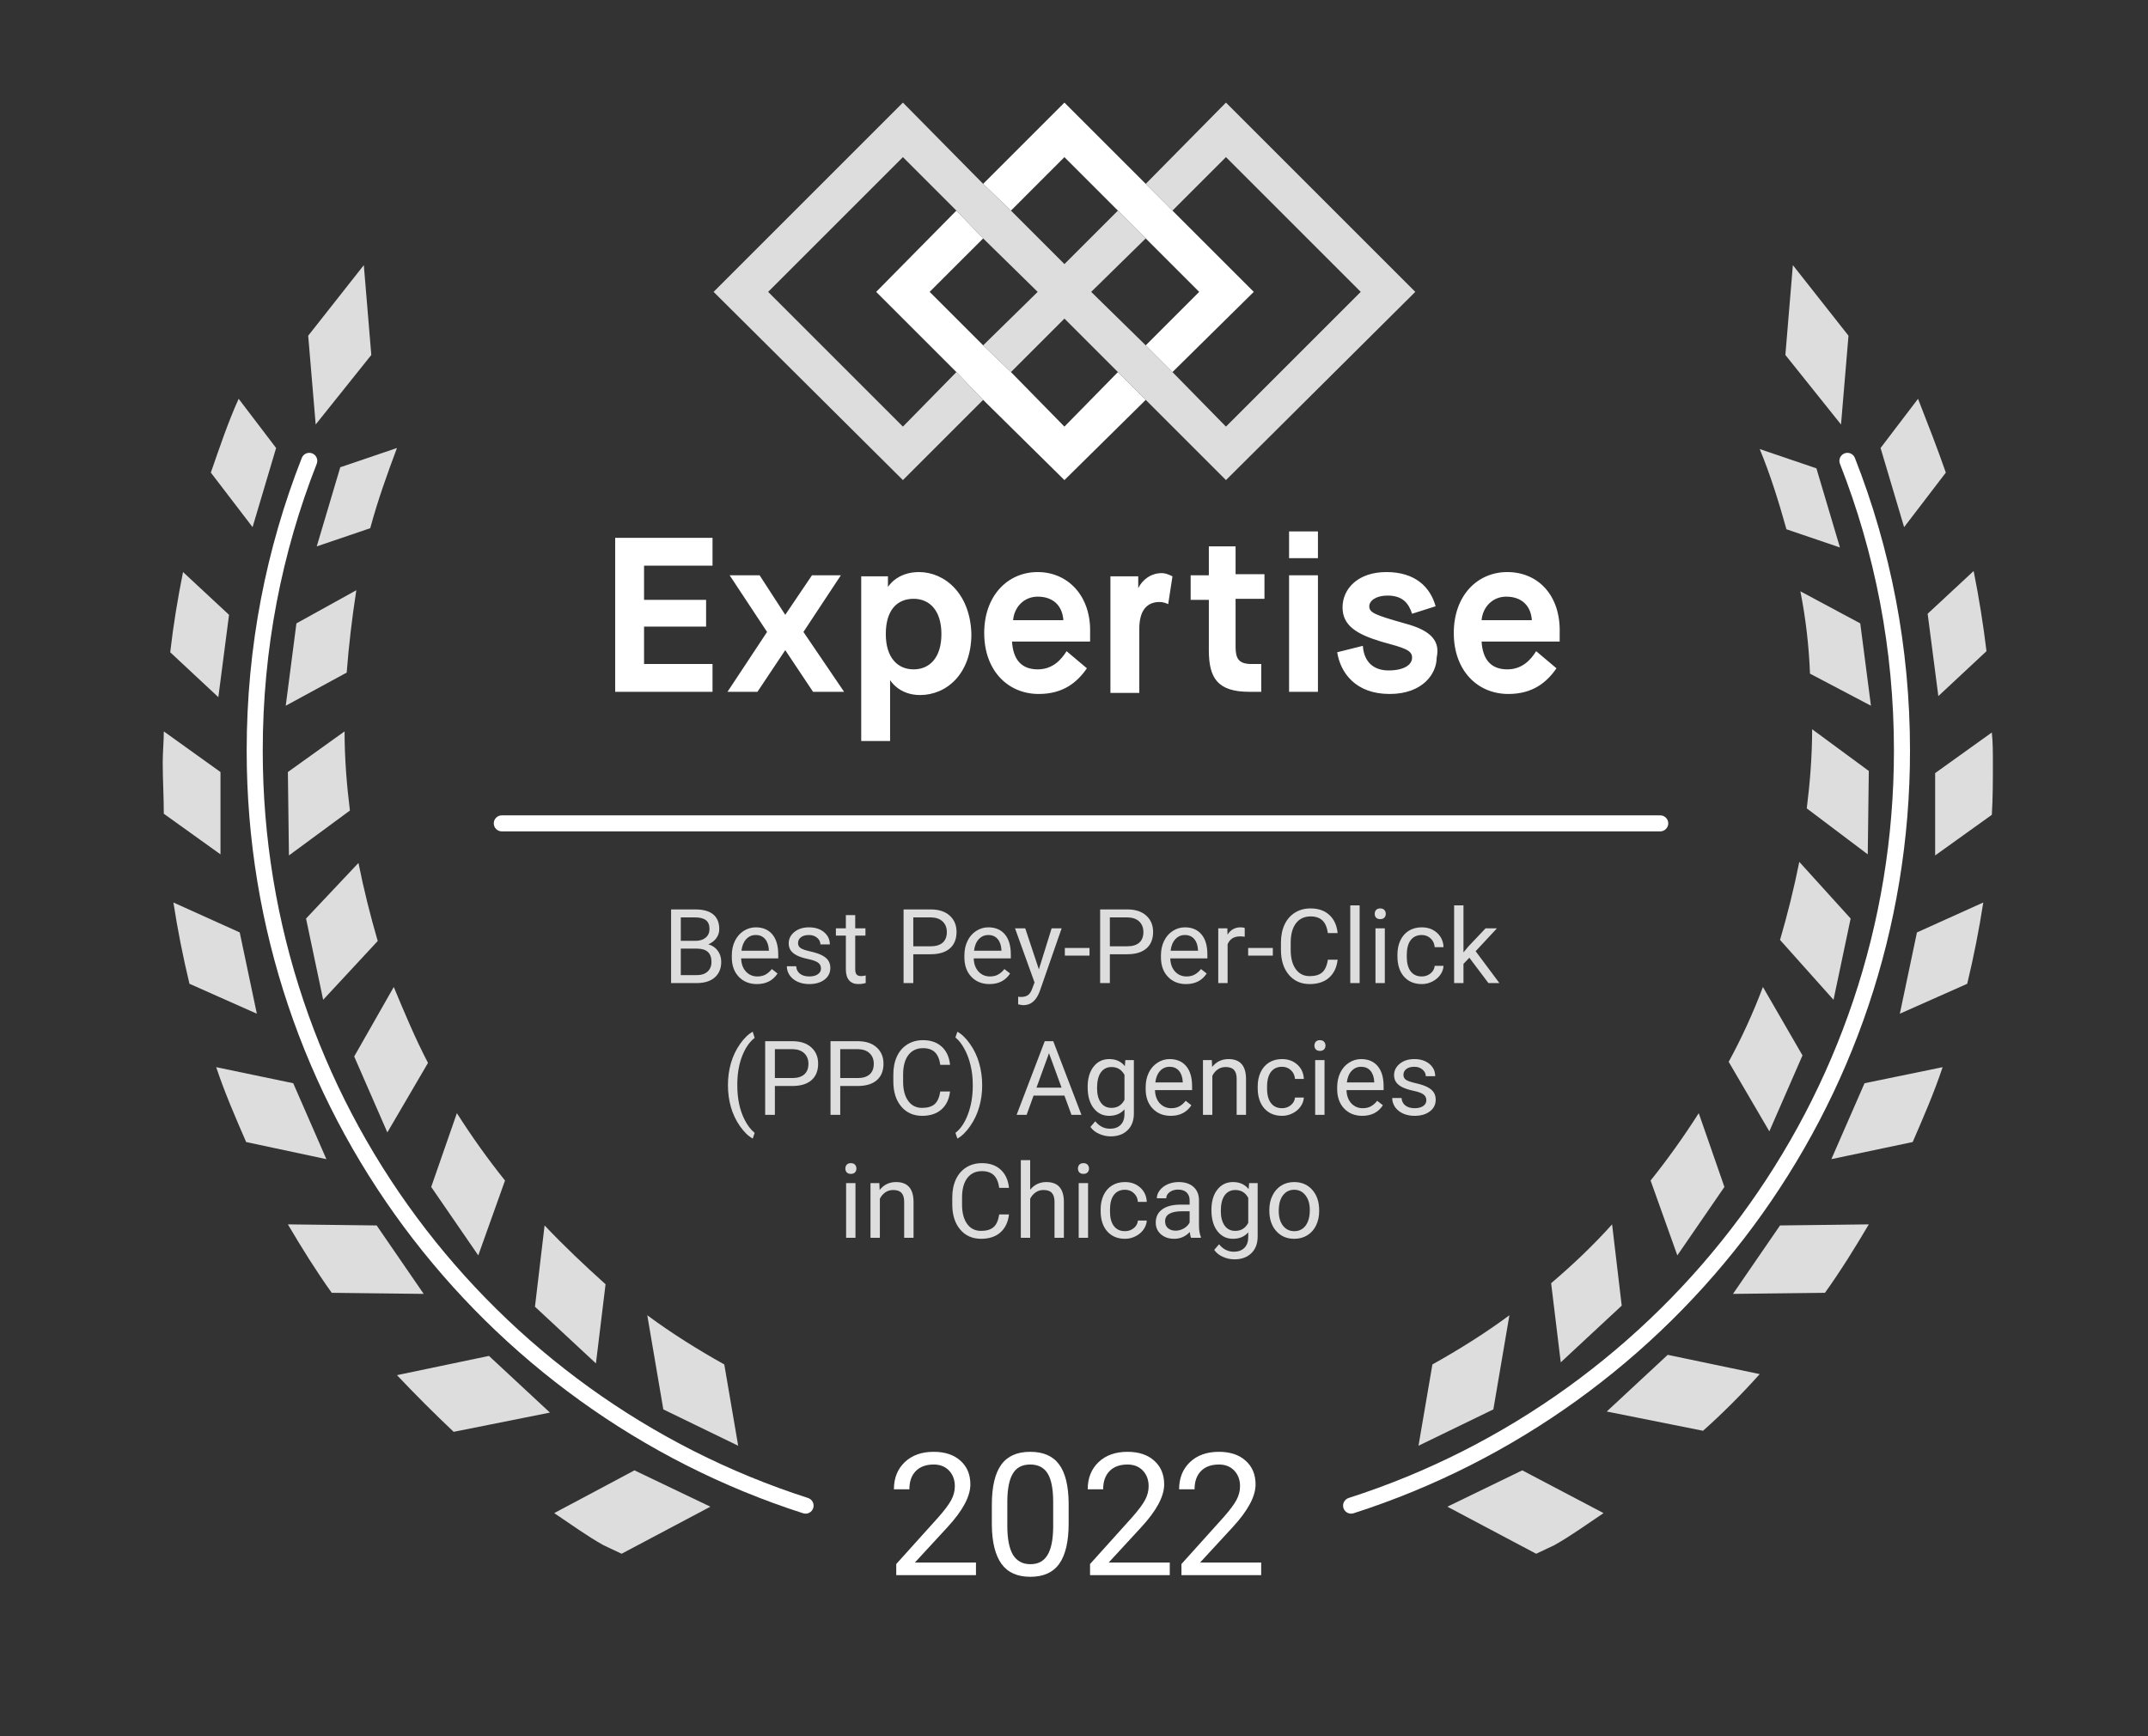<?xml version="1.0" encoding="UTF-8"?> <svg xmlns="http://www.w3.org/2000/svg" width="94" height="76" viewBox="0 0 94 76" fill="none"><rect x="0" y="0" width="94" height="76" fill="#333333" stroke="none"/><g id="Group 23"><path id="Vector (Stroke)" fill-rule="evenodd" clip-rule="evenodd" d="M13.662 19.846C13.843 19.917 13.931 20.12 13.861 20.301C12.332 24.192 11.498 28.409 11.498 32.858C11.498 48.148 21.506 61.123 35.361 65.571C35.545 65.631 35.647 65.828 35.588 66.013C35.529 66.198 35.331 66.299 35.146 66.24C21.009 61.701 10.795 48.462 10.795 32.858C10.795 28.32 11.646 24.017 13.207 20.044C13.278 19.864 13.482 19.775 13.662 19.846ZM80.718 19.846C80.898 19.775 81.102 19.864 81.173 20.044C82.734 24.017 83.585 28.32 83.585 32.858C83.585 48.462 73.371 61.701 59.234 66.24C59.049 66.299 58.852 66.198 58.792 66.013C58.733 65.828 58.835 65.631 59.019 65.571C72.874 61.123 82.882 48.148 82.882 32.858C82.882 28.409 82.048 24.192 80.519 20.301C80.449 20.12 80.537 19.917 80.718 19.846Z" fill="white"></path><path id="Vector" d="M13.815 18.581L16.249 15.538L15.921 11.606L13.487 14.695L13.815 18.581ZM11.053 23.074L12.083 19.61L10.444 17.457C9.976 18.487 9.602 19.61 9.227 20.687L11.053 23.074ZM14.891 20.453L13.861 23.917L16.202 23.121C16.53 21.904 16.951 20.734 17.372 19.61L14.891 20.453ZM9.555 30.517L10.023 26.913L8.01 25.04C7.776 26.211 7.589 27.334 7.449 28.551L9.555 30.517ZM12.972 27.287L12.504 30.892L15.172 29.441C15.266 28.223 15.406 27.053 15.593 25.836L12.972 27.287ZM9.649 33.794L7.168 32.015C7.168 32.483 7.121 32.904 7.121 33.373C7.121 34.121 7.168 34.87 7.168 35.619L9.649 37.398V33.794ZM12.598 33.794L12.644 37.445L15.313 35.479C15.172 34.355 15.079 33.185 15.079 32.015L12.598 33.794ZM11.24 44.373L10.491 40.815L7.589 39.505C7.776 40.722 8.01 41.892 8.291 43.062L11.24 44.373ZM13.393 40.207L14.142 43.764L16.53 41.19C16.202 40.066 15.921 38.943 15.687 37.773L13.393 40.207ZM14.283 50.739L12.832 47.416L9.461 46.713C9.836 47.837 10.304 48.913 10.772 49.99L14.283 50.739ZM15.5 46.245L16.951 49.569L18.73 46.526C18.168 45.45 17.7 44.326 17.232 43.203L15.5 46.245ZM18.542 56.637L16.483 53.641L12.598 53.594C13.206 54.624 13.815 55.607 14.517 56.59L18.542 56.637ZM18.87 51.956L20.93 54.952L22.1 51.675C21.351 50.739 20.649 49.756 19.994 48.726L18.87 51.956ZM19.853 62.675L24.066 61.833L21.398 59.352L17.372 60.194C18.168 61.037 19.011 61.88 19.853 62.675ZM23.832 53.641L23.411 57.199L26.079 59.68L26.5 56.216C25.564 55.373 24.674 54.531 23.832 53.641ZM27.764 64.361L24.253 66.233C24.955 66.701 25.657 67.216 26.407 67.637L27.202 68.012L31.087 65.952L27.764 64.361ZM29.028 61.693L32.304 63.284L31.696 59.726C30.526 59.071 29.402 58.369 28.326 57.573L29.028 61.693ZM80.893 14.695L78.459 11.606L78.131 15.538L80.566 18.581L80.893 14.695ZM82.297 19.61L83.327 23.074L85.153 20.687C84.778 19.61 84.357 18.534 83.936 17.457L82.297 19.61ZM80.519 23.964L79.489 20.5L77.008 19.657C77.476 20.781 77.85 21.998 78.178 23.168L80.519 23.964ZM86.932 28.504C86.791 27.334 86.604 26.164 86.37 24.994L84.357 26.866L84.825 30.47L86.932 28.504ZM81.876 30.892L81.408 27.287L78.787 25.883C79.021 27.053 79.161 28.27 79.208 29.487L81.876 30.892ZM84.685 37.445L87.166 35.666C87.212 34.917 87.212 34.168 87.212 33.419C87.212 32.951 87.212 32.483 87.166 32.062L84.685 33.841V37.445ZM81.736 37.398L81.782 33.747L79.302 31.921C79.302 33.092 79.208 34.262 79.067 35.385L81.736 37.398ZM83.889 40.815L83.14 44.373L86.089 43.062C86.37 41.892 86.604 40.722 86.791 39.505L83.889 40.815ZM80.238 43.764L80.987 40.207L78.74 37.726C78.506 38.896 78.225 40.02 77.897 41.143L80.238 43.764ZM81.595 47.416L80.144 50.739L83.702 49.99C84.17 48.913 84.638 47.837 85.012 46.713L81.595 47.416ZM77.429 49.522L78.88 46.198L77.148 43.203C76.727 44.326 76.212 45.45 75.65 46.479L77.429 49.522ZM77.897 53.641L75.838 56.637L79.863 56.59C80.566 55.607 81.174 54.624 81.782 53.594L77.897 53.641ZM73.403 54.952L75.463 51.956L74.34 48.726C73.684 49.756 72.982 50.739 72.233 51.675L73.403 54.952ZM77.008 60.148L72.982 59.305L70.314 61.786L74.527 62.629C75.37 61.88 76.212 61.037 77.008 60.148ZM67.88 56.169L68.301 59.633L70.969 57.152L70.548 53.594C69.706 54.531 68.816 55.373 67.88 56.169ZM66.616 64.361L63.339 65.952L67.225 68.012L68.02 67.637C68.769 67.216 69.472 66.701 70.174 66.233L66.616 64.361ZM62.076 63.284L65.352 61.693L66.054 57.573C64.978 58.369 63.854 59.071 62.684 59.726L62.076 63.284Z" fill="#DDDDDD"></path><path id="Vector_2" d="M54.071 23.917H52.901V25.181H52.105V26.258H52.901V28.458C52.901 29.675 53.275 30.283 54.68 30.283H55.194V29.066H54.773C54.212 29.066 54.071 28.832 54.071 28.317V26.211H55.335V25.134H54.071V23.917ZM56.412 23.262H57.675V24.432H56.412V23.262ZM56.412 25.181H57.675V30.283H56.412V25.181ZM61.467 27.287C60.156 26.913 59.922 26.819 59.922 26.538C59.922 26.304 60.203 26.07 60.718 26.07C61.42 26.07 61.654 26.445 61.795 26.866L62.825 26.538C62.59 25.696 61.935 25.041 60.671 25.041C59.407 25.041 58.752 25.789 58.752 26.585C58.752 27.381 59.361 27.756 60.437 28.083C61.467 28.364 61.795 28.458 61.795 28.785C61.795 29.113 61.42 29.347 60.765 29.347C60.109 29.347 59.688 28.973 59.641 28.27L58.518 28.551C58.658 29.441 59.314 30.377 60.812 30.377C62.263 30.377 62.871 29.487 62.871 28.785C63.012 28.13 62.731 27.615 61.467 27.287ZM65.961 25.041C64.65 25.041 63.62 26.07 63.62 27.709C63.62 29.347 64.65 30.377 66.008 30.377C67.084 30.377 67.693 29.862 68.114 29.253L67.225 28.504C66.991 28.879 66.616 29.3 65.961 29.3C65.259 29.3 64.884 28.879 64.837 28.083H68.254V27.709C68.301 26.07 67.318 25.041 65.961 25.041ZM64.837 27.147C64.884 26.585 65.305 26.117 65.914 26.117C66.569 26.117 66.991 26.492 67.037 27.147H64.837ZM26.921 30.283H31.181V29.066H28.185V27.428H30.9V26.258H28.185V24.76H31.181V23.543H26.921V30.283ZM36.798 25.181H35.534L34.364 26.913L33.241 25.181H31.93L33.568 27.662L31.836 30.283H33.147L34.364 28.458L35.581 30.283H36.939L35.16 27.662L36.798 25.181ZM40.215 25.041C39.232 25.041 38.858 25.696 38.858 25.696V25.228H37.688V32.436H38.952V29.768C38.952 29.768 39.326 30.424 40.262 30.424C41.432 30.424 42.509 29.487 42.509 27.756C42.462 25.977 41.339 25.041 40.215 25.041ZM39.981 29.3C39.279 29.3 38.764 28.785 38.764 27.756C38.764 26.679 39.279 26.211 39.981 26.211C40.684 26.211 41.198 26.726 41.198 27.756C41.198 28.785 40.684 29.3 39.981 29.3ZM45.411 25.041C44.101 25.041 43.071 26.07 43.071 27.709C43.071 29.347 44.101 30.377 45.458 30.377C46.535 30.377 47.143 29.862 47.565 29.253L46.675 28.504C46.441 28.879 46.067 29.3 45.411 29.3C44.709 29.3 44.335 28.879 44.288 28.083H47.705V27.709C47.752 26.07 46.722 25.041 45.411 25.041ZM44.335 27.147C44.381 26.585 44.803 26.117 45.411 26.117C46.067 26.117 46.488 26.492 46.535 27.147H44.335ZM50.841 25.087C50.373 25.087 49.999 25.368 49.811 25.743V25.228H48.594V30.33H49.858V27.521C49.858 26.726 50.186 26.351 50.748 26.351C50.888 26.351 51.028 26.398 51.122 26.445L51.309 25.228C51.122 25.134 50.982 25.087 50.841 25.087Z" fill="white"></path><g id="Group"><path id="Vector_3" d="M61.935 12.776L53.65 4.491L50.139 8.048L51.309 9.219L53.65 6.878L59.548 12.776L53.65 18.674L51.309 16.287L50.139 15.117L47.752 12.776L50.139 10.436L48.922 9.219L46.582 11.559L44.241 9.219L43.024 8.048L39.513 4.491L31.228 12.776L39.513 21.015L43.024 17.504L41.854 16.287L39.513 18.674L33.615 12.776L39.513 6.878L41.854 9.219L43.024 10.436L45.411 12.776L43.024 15.117L44.241 16.287L46.582 13.946L48.922 16.287L50.139 17.504L53.65 21.015L61.935 12.776Z" fill="#DDDDDD"></path><path id="Vector_4" d="M46.581 6.878L48.922 9.219L50.139 10.436L52.479 12.776L50.139 15.117L51.309 16.287L54.867 12.776L51.309 9.219L50.139 8.048L46.581 4.491L43.024 8.048L44.241 9.219L46.581 6.878ZM48.922 16.287L46.581 18.674L44.241 16.287L43.024 15.117L40.683 12.776L43.024 10.436L41.853 9.219L38.343 12.776L41.853 16.287L43.024 17.504L46.581 21.015L50.139 17.504L48.922 16.287Z" fill="white"></path></g><path id="Vector (Stroke)_2" fill-rule="evenodd" clip-rule="evenodd" d="M21.608 36.041C21.608 35.847 21.766 35.69 21.959 35.69H72.654C72.848 35.69 73.006 35.847 73.006 36.041C73.006 36.234 72.848 36.392 72.654 36.392H21.959C21.766 36.392 21.608 36.234 21.608 36.041Z" fill="white"></path><g id="Best Pey-Per-Click"><path d="M29.368 43.032V39.808H30.422C30.772 39.808 31.034 39.881 31.21 40.025C31.387 40.17 31.476 40.384 31.476 40.667C31.476 40.818 31.433 40.951 31.347 41.068C31.262 41.183 31.145 41.272 30.997 41.336C31.172 41.385 31.309 41.477 31.409 41.615C31.511 41.751 31.562 41.913 31.562 42.102C31.562 42.391 31.468 42.618 31.281 42.783C31.093 42.949 30.828 43.032 30.486 43.032H29.368ZM29.793 41.524V42.684H30.495C30.693 42.684 30.848 42.633 30.962 42.531C31.077 42.428 31.135 42.286 31.135 42.106C31.135 41.718 30.924 41.524 30.502 41.524H29.793ZM29.793 41.183H30.435C30.621 41.183 30.769 41.137 30.88 41.044C30.992 40.951 31.048 40.825 31.048 40.665C31.048 40.488 30.997 40.36 30.893 40.28C30.79 40.199 30.633 40.158 30.422 40.158H29.793V41.183Z" fill="#DDDDDD"></path><path d="M33.123 43.076C32.798 43.076 32.534 42.969 32.33 42.757C32.126 42.543 32.025 42.257 32.025 41.9V41.825C32.025 41.587 32.069 41.376 32.16 41.19C32.251 41.002 32.378 40.856 32.54 40.751C32.704 40.645 32.881 40.592 33.072 40.592C33.383 40.592 33.625 40.695 33.798 40.9C33.97 41.105 34.057 41.399 34.057 41.781V41.951H32.434C32.44 42.187 32.509 42.378 32.64 42.525C32.773 42.669 32.941 42.742 33.145 42.742C33.289 42.742 33.412 42.712 33.512 42.653C33.612 42.594 33.7 42.516 33.776 42.418L34.026 42.613C33.825 42.922 33.524 43.076 33.123 43.076ZM33.072 40.928C32.906 40.928 32.767 40.989 32.655 41.11C32.543 41.23 32.474 41.398 32.447 41.615H33.647V41.584C33.635 41.376 33.579 41.215 33.479 41.101C33.379 40.986 33.243 40.928 33.072 40.928Z" fill="#DDDDDD"></path><path d="M35.927 42.396C35.927 42.285 35.885 42.2 35.801 42.139C35.718 42.077 35.573 42.024 35.365 41.98C35.158 41.936 34.994 41.883 34.871 41.821C34.75 41.759 34.66 41.685 34.601 41.599C34.544 41.514 34.515 41.412 34.515 41.294C34.515 41.097 34.597 40.931 34.763 40.796C34.929 40.66 35.142 40.592 35.4 40.592C35.672 40.592 35.892 40.662 36.06 40.802C36.23 40.943 36.315 41.122 36.315 41.34H35.903C35.903 41.228 35.855 41.131 35.759 41.05C35.664 40.969 35.545 40.928 35.4 40.928C35.251 40.928 35.135 40.961 35.05 41.026C34.966 41.091 34.924 41.176 34.924 41.281C34.924 41.379 34.964 41.454 35.042 41.504C35.12 41.554 35.261 41.602 35.465 41.648C35.67 41.694 35.836 41.748 35.962 41.812C36.089 41.875 36.183 41.952 36.244 42.042C36.306 42.13 36.337 42.239 36.337 42.367C36.337 42.581 36.251 42.753 36.08 42.883C35.909 43.011 35.687 43.076 35.414 43.076C35.222 43.076 35.052 43.042 34.904 42.974C34.757 42.906 34.641 42.812 34.557 42.691C34.474 42.568 34.433 42.436 34.433 42.294H34.842C34.85 42.432 34.904 42.541 35.006 42.622C35.11 42.702 35.245 42.742 35.414 42.742C35.569 42.742 35.693 42.711 35.785 42.648C35.88 42.585 35.927 42.501 35.927 42.396Z" fill="#DDDDDD"></path><path d="M37.426 40.056V40.636H37.873V40.953H37.426V42.438C37.426 42.534 37.446 42.606 37.486 42.655C37.525 42.702 37.593 42.726 37.689 42.726C37.736 42.726 37.801 42.717 37.884 42.699V43.032C37.776 43.061 37.671 43.076 37.57 43.076C37.387 43.076 37.249 43.02 37.156 42.91C37.063 42.799 37.016 42.642 37.016 42.438V40.953H36.58V40.636H37.016V40.056H37.426Z" fill="#DDDDDD"></path><path d="M39.967 41.77V43.032H39.542V39.808H40.731C41.083 39.808 41.359 39.898 41.559 40.078C41.759 40.258 41.86 40.497 41.86 40.794C41.86 41.106 41.761 41.348 41.565 41.517C41.37 41.686 41.091 41.77 40.726 41.77H39.967ZM39.967 41.422H40.731C40.958 41.422 41.132 41.369 41.253 41.263C41.374 41.155 41.435 41 41.435 40.798C41.435 40.606 41.374 40.453 41.253 40.337C41.132 40.222 40.966 40.163 40.755 40.158H39.967V41.422Z" fill="#DDDDDD"></path><path d="M43.301 43.076C42.976 43.076 42.712 42.969 42.508 42.757C42.304 42.543 42.203 42.257 42.203 41.9V41.825C42.203 41.587 42.248 41.376 42.338 41.19C42.429 41.002 42.556 40.856 42.718 40.751C42.882 40.645 43.059 40.592 43.25 40.592C43.561 40.592 43.803 40.695 43.976 40.9C44.148 41.105 44.235 41.399 44.235 41.781V41.951H42.612C42.618 42.187 42.687 42.378 42.818 42.525C42.951 42.669 43.119 42.742 43.323 42.742C43.467 42.742 43.59 42.712 43.69 42.653C43.791 42.594 43.878 42.516 43.954 42.418L44.204 42.613C44.003 42.922 43.702 43.076 43.301 43.076ZM43.25 40.928C43.084 40.928 42.946 40.989 42.834 41.11C42.721 41.23 42.652 41.398 42.626 41.615H43.825V41.584C43.813 41.376 43.757 41.215 43.657 41.101C43.557 40.986 43.421 40.928 43.25 40.928Z" fill="#DDDDDD"></path><path d="M45.463 42.432L46.021 40.636H46.459L45.497 43.401C45.347 43.8 45.111 43.999 44.786 43.999L44.709 43.992L44.556 43.963V43.631L44.666 43.64C44.805 43.64 44.913 43.612 44.99 43.556C45.068 43.5 45.132 43.397 45.182 43.248L45.273 43.005L44.419 40.636H44.866L45.463 42.432Z" fill="#DDDDDD"></path><path d="M47.679 41.83H46.599V41.495H47.679V41.83Z" fill="#DDDDDD"></path><path d="M48.569 41.77V43.032H48.144V39.808H49.333C49.685 39.808 49.962 39.898 50.161 40.078C50.361 40.258 50.462 40.497 50.462 40.794C50.462 41.106 50.364 41.348 50.167 41.517C49.972 41.686 49.693 41.77 49.328 41.77H48.569ZM48.569 41.422H49.333C49.56 41.422 49.734 41.369 49.855 41.263C49.976 41.155 50.037 41 50.037 40.798C50.037 40.606 49.976 40.453 49.855 40.337C49.734 40.222 49.568 40.163 49.357 40.158H48.569V41.422Z" fill="#DDDDDD"></path><path d="M51.903 43.076C51.578 43.076 51.314 42.969 51.11 42.757C50.907 42.543 50.805 42.257 50.805 41.9V41.825C50.805 41.587 50.85 41.376 50.94 41.19C51.031 41.002 51.158 40.856 51.321 40.751C51.484 40.645 51.661 40.592 51.852 40.592C52.163 40.592 52.405 40.695 52.578 40.9C52.751 41.105 52.837 41.399 52.837 41.781V41.951H51.214C51.22 42.187 51.289 42.378 51.42 42.525C51.553 42.669 51.721 42.742 51.925 42.742C52.07 42.742 52.192 42.712 52.292 42.653C52.393 42.594 52.481 42.516 52.556 42.418L52.806 42.613C52.605 42.922 52.304 43.076 51.903 43.076ZM51.852 40.928C51.687 40.928 51.548 40.989 51.436 41.11C51.324 41.23 51.254 41.398 51.228 41.615H52.427V41.584C52.416 41.376 52.359 41.215 52.259 41.101C52.159 40.986 52.023 40.928 51.852 40.928Z" fill="#DDDDDD"></path><path d="M54.471 41.004C54.409 40.993 54.342 40.988 54.269 40.988C54.001 40.988 53.818 41.103 53.722 41.331V43.032H53.313V40.636H53.711L53.718 40.913C53.852 40.699 54.043 40.592 54.289 40.592C54.369 40.592 54.429 40.602 54.471 40.623V41.004Z" fill="#DDDDDD"></path><path d="M55.701 41.83H54.621V41.495H55.701V41.83Z" fill="#DDDDDD"></path><path d="M58.537 42.009C58.497 42.35 58.371 42.613 58.158 42.799C57.947 42.983 57.666 43.076 57.315 43.076C56.934 43.076 56.629 42.939 56.399 42.666C56.17 42.393 56.056 42.028 56.056 41.571V41.261C56.056 40.961 56.109 40.698 56.215 40.47C56.323 40.243 56.475 40.069 56.671 39.948C56.867 39.825 57.094 39.764 57.353 39.764C57.695 39.764 57.97 39.86 58.176 40.052C58.383 40.242 58.503 40.507 58.537 40.844H58.11C58.073 40.588 57.992 40.402 57.868 40.287C57.746 40.172 57.574 40.114 57.353 40.114C57.081 40.114 56.868 40.214 56.713 40.415C56.559 40.616 56.483 40.901 56.483 41.272V41.584C56.483 41.934 56.556 42.212 56.702 42.418C56.848 42.625 57.052 42.728 57.315 42.728C57.551 42.728 57.732 42.675 57.857 42.569C57.984 42.461 58.069 42.274 58.11 42.009H58.537Z" fill="#DDDDDD"></path><path d="M59.5 43.032H59.09V39.631H59.5V43.032Z" fill="#DDDDDD"></path><path d="M60.602 43.032H60.193V40.636H60.602V43.032ZM60.16 40.001C60.16 39.935 60.179 39.879 60.219 39.833C60.261 39.787 60.321 39.764 60.401 39.764C60.481 39.764 60.541 39.787 60.582 39.833C60.624 39.879 60.644 39.935 60.644 40.001C60.644 40.067 60.624 40.123 60.582 40.167C60.541 40.211 60.481 40.233 60.401 40.233C60.321 40.233 60.261 40.211 60.219 40.167C60.179 40.123 60.16 40.067 60.16 40.001Z" fill="#DDDDDD"></path><path d="M62.221 42.742C62.367 42.742 62.494 42.697 62.603 42.609C62.713 42.52 62.773 42.409 62.785 42.277H63.172C63.165 42.414 63.118 42.544 63.031 42.668C62.944 42.792 62.827 42.891 62.681 42.965C62.536 43.039 62.383 43.076 62.221 43.076C61.894 43.076 61.635 42.967 61.441 42.75C61.249 42.532 61.154 42.234 61.154 41.856V41.787C61.154 41.554 61.196 41.347 61.282 41.165C61.367 40.984 61.49 40.843 61.649 40.743C61.81 40.642 62 40.592 62.218 40.592C62.487 40.592 62.71 40.672 62.887 40.833C63.065 40.994 63.16 41.203 63.172 41.46H62.785C62.773 41.305 62.714 41.178 62.608 41.079C62.503 40.979 62.373 40.928 62.218 40.928C62.01 40.928 61.849 41.004 61.733 41.154C61.62 41.303 61.563 41.52 61.563 41.803V41.88C61.563 42.156 61.62 42.369 61.733 42.518C61.847 42.667 62.009 42.742 62.221 42.742Z" fill="#DDDDDD"></path><path d="M64.301 41.922L64.044 42.19V43.032H63.635V39.631H64.044V41.688L64.264 41.424L65.01 40.636H65.508L64.576 41.637L65.616 43.032H65.136L64.301 41.922Z" fill="#DDDDDD"></path></g><g id="(PPC) Agencies in Chicago"><path d="M31.856 47.49C31.856 47.157 31.9 46.837 31.989 46.53C32.079 46.223 32.212 45.944 32.389 45.693C32.566 45.442 32.75 45.265 32.941 45.162L33.025 45.432C32.809 45.597 32.632 45.849 32.493 46.189C32.356 46.528 32.281 46.908 32.268 47.329L32.266 47.517C32.266 48.087 32.37 48.581 32.578 49C32.703 49.251 32.852 49.447 33.025 49.589L32.941 49.839C32.744 49.73 32.557 49.547 32.378 49.29C32.03 48.788 31.856 48.188 31.856 47.49Z" fill="#DDDDDD"></path><path d="M33.91 47.537V48.799H33.485V45.576H34.674C35.027 45.576 35.303 45.666 35.502 45.846C35.703 46.026 35.803 46.264 35.803 46.561C35.803 46.873 35.705 47.115 35.508 47.285C35.314 47.453 35.034 47.537 34.669 47.537H33.91ZM33.91 47.189H34.674C34.901 47.189 35.075 47.136 35.196 47.03C35.317 46.922 35.378 46.767 35.378 46.565C35.378 46.373 35.317 46.22 35.196 46.105C35.075 45.989 34.909 45.93 34.698 45.925H33.91V47.189Z" fill="#DDDDDD"></path><path d="M36.77 47.537V48.799H36.345V45.576H37.534C37.887 45.576 38.163 45.666 38.362 45.846C38.562 46.026 38.663 46.264 38.663 46.561C38.663 46.873 38.565 47.115 38.368 47.285C38.174 47.453 37.894 47.537 37.529 47.537H36.77ZM36.77 47.189H37.534C37.761 47.189 37.935 47.136 38.056 47.03C38.177 46.922 38.238 46.767 38.238 46.565C38.238 46.373 38.177 46.22 38.056 46.105C37.935 45.989 37.769 45.93 37.558 45.925H36.77V47.189Z" fill="#DDDDDD"></path><path d="M41.576 47.776C41.536 48.117 41.41 48.38 41.197 48.566C40.986 48.751 40.705 48.843 40.354 48.843C39.973 48.843 39.668 48.706 39.438 48.433C39.209 48.16 39.094 47.795 39.094 47.338V47.028C39.094 46.728 39.148 46.465 39.254 46.237C39.362 46.01 39.514 45.836 39.71 45.715C39.906 45.593 40.133 45.531 40.392 45.531C40.734 45.531 41.008 45.627 41.215 45.819C41.422 46.009 41.542 46.274 41.576 46.611H41.149C41.112 46.355 41.031 46.169 40.907 46.054C40.785 45.939 40.613 45.881 40.392 45.881C40.12 45.881 39.907 45.981 39.752 46.182C39.599 46.383 39.522 46.668 39.522 47.039V47.351C39.522 47.701 39.595 47.979 39.741 48.185C39.887 48.392 40.091 48.495 40.354 48.495C40.59 48.495 40.771 48.442 40.896 48.336C41.023 48.228 41.107 48.041 41.149 47.776H41.576Z" fill="#DDDDDD"></path><path d="M42.982 47.513C42.982 47.842 42.938 48.157 42.851 48.46C42.765 48.761 42.633 49.039 42.455 49.294C42.278 49.55 42.092 49.731 41.897 49.839L41.811 49.589C42.038 49.415 42.22 49.145 42.357 48.779C42.496 48.411 42.567 48.004 42.57 47.557V47.486C42.57 47.176 42.537 46.888 42.472 46.623C42.407 46.355 42.317 46.116 42.2 45.905C42.085 45.694 41.955 45.53 41.811 45.412L41.897 45.162C42.092 45.269 42.277 45.449 42.453 45.702C42.63 45.954 42.762 46.232 42.849 46.536C42.937 46.84 42.982 47.166 42.982 47.513Z" fill="#DDDDDD"></path><path d="M46.581 47.957H45.231L44.927 48.799H44.489L45.72 45.576H46.092L47.325 48.799H46.889L46.581 47.957ZM45.359 47.608H46.455L45.906 46.1L45.359 47.608Z" fill="#DDDDDD"></path><path d="M47.597 47.581C47.597 47.208 47.683 46.911 47.856 46.691C48.029 46.47 48.257 46.359 48.542 46.359C48.834 46.359 49.062 46.462 49.226 46.669L49.246 46.404H49.62V48.741C49.62 49.051 49.528 49.295 49.343 49.474C49.16 49.652 48.914 49.742 48.604 49.742C48.431 49.742 48.263 49.705 48.097 49.631C47.932 49.557 47.806 49.456 47.719 49.328L47.931 49.082C48.107 49.299 48.322 49.407 48.575 49.407C48.775 49.407 48.93 49.351 49.04 49.239C49.152 49.127 49.209 48.969 49.209 48.765V48.559C49.045 48.748 48.821 48.843 48.538 48.843C48.257 48.843 48.03 48.73 47.856 48.504C47.683 48.278 47.597 47.971 47.597 47.581ZM48.009 47.628C48.009 47.898 48.064 48.11 48.175 48.265C48.285 48.419 48.44 48.495 48.64 48.495C48.898 48.495 49.087 48.378 49.209 48.143V47.05C49.083 46.821 48.895 46.707 48.644 46.707C48.445 46.707 48.289 46.784 48.177 46.939C48.065 47.094 48.009 47.324 48.009 47.628Z" fill="#DDDDDD"></path><path d="M51.234 48.843C50.909 48.843 50.645 48.737 50.441 48.524C50.238 48.31 50.136 48.025 50.136 47.667V47.592C50.136 47.355 50.181 47.143 50.271 46.957C50.362 46.769 50.489 46.623 50.652 46.519C50.816 46.412 50.993 46.359 51.183 46.359C51.494 46.359 51.736 46.462 51.909 46.667C52.082 46.872 52.168 47.166 52.168 47.548V47.718H50.545C50.551 47.955 50.62 48.146 50.751 48.292C50.884 48.436 51.053 48.509 51.256 48.509C51.401 48.509 51.523 48.479 51.624 48.42C51.724 48.361 51.812 48.283 51.887 48.185L52.137 48.38C51.936 48.689 51.635 48.843 51.234 48.843ZM51.183 46.696C51.018 46.696 50.879 46.756 50.767 46.877C50.655 46.997 50.585 47.165 50.559 47.382H51.759V47.351C51.747 47.143 51.691 46.982 51.59 46.868C51.49 46.753 51.354 46.696 51.183 46.696Z" fill="#DDDDDD"></path><path d="M53.031 46.404L53.045 46.705C53.228 46.474 53.467 46.359 53.762 46.359C54.268 46.359 54.523 46.645 54.528 47.216V48.799H54.118V47.214C54.117 47.041 54.077 46.913 53.999 46.831C53.922 46.748 53.802 46.707 53.638 46.707C53.505 46.707 53.389 46.742 53.288 46.813C53.188 46.884 53.11 46.977 53.054 47.092V48.799H52.644V46.404H53.031Z" fill="#DDDDDD"></path><path d="M56.106 48.509C56.252 48.509 56.38 48.464 56.489 48.376C56.598 48.287 56.659 48.177 56.671 48.044H57.058C57.051 48.181 57.003 48.312 56.916 48.436C56.829 48.559 56.713 48.658 56.567 48.732C56.422 48.806 56.269 48.843 56.106 48.843C55.78 48.843 55.52 48.734 55.327 48.517C55.135 48.299 55.039 48.001 55.039 47.623V47.554C55.039 47.321 55.082 47.114 55.168 46.932C55.253 46.751 55.376 46.61 55.535 46.51C55.696 46.409 55.886 46.359 56.104 46.359C56.373 46.359 56.595 46.44 56.772 46.6C56.951 46.761 57.046 46.97 57.058 47.227H56.671C56.659 47.072 56.6 46.945 56.493 46.846C56.389 46.746 56.259 46.696 56.104 46.696C55.896 46.696 55.734 46.771 55.619 46.921C55.505 47.071 55.449 47.287 55.449 47.57V47.648C55.449 47.923 55.505 48.136 55.619 48.285C55.733 48.434 55.895 48.509 56.106 48.509Z" fill="#DDDDDD"></path><path d="M57.963 48.799H57.554V46.404H57.963V48.799ZM57.521 45.768C57.521 45.702 57.541 45.646 57.58 45.6C57.622 45.554 57.682 45.531 57.762 45.531C57.842 45.531 57.902 45.554 57.943 45.6C57.985 45.646 58.005 45.702 58.005 45.768C58.005 45.835 57.985 45.89 57.943 45.934C57.902 45.978 57.842 46.001 57.762 46.001C57.682 46.001 57.622 45.978 57.58 45.934C57.541 45.89 57.521 45.835 57.521 45.768Z" fill="#DDDDDD"></path><path d="M59.615 48.843C59.29 48.843 59.026 48.737 58.822 48.524C58.619 48.31 58.517 48.025 58.517 47.667V47.592C58.517 47.355 58.562 47.143 58.652 46.957C58.743 46.769 58.87 46.623 59.032 46.519C59.196 46.412 59.373 46.359 59.564 46.359C59.875 46.359 60.117 46.462 60.29 46.667C60.462 46.872 60.549 47.166 60.549 47.548V47.718H58.926C58.932 47.955 59.001 48.146 59.132 48.292C59.265 48.436 59.433 48.509 59.637 48.509C59.782 48.509 59.904 48.479 60.004 48.42C60.105 48.361 60.193 48.283 60.268 48.185L60.518 48.38C60.317 48.689 60.016 48.843 59.615 48.843ZM59.564 46.696C59.398 46.696 59.26 46.756 59.148 46.877C59.035 46.997 58.966 47.165 58.94 47.382H60.139V47.351C60.127 47.143 60.072 46.982 59.971 46.868C59.871 46.753 59.735 46.696 59.564 46.696Z" fill="#DDDDDD"></path><path d="M62.419 48.163C62.419 48.053 62.377 47.967 62.293 47.907C62.211 47.844 62.065 47.791 61.857 47.747C61.651 47.703 61.486 47.65 61.364 47.588C61.242 47.526 61.152 47.452 61.093 47.366C61.036 47.281 61.007 47.179 61.007 47.061C61.007 46.865 61.09 46.699 61.255 46.563C61.422 46.427 61.634 46.359 61.892 46.359C62.164 46.359 62.384 46.429 62.552 46.569C62.722 46.71 62.807 46.889 62.807 47.107H62.395C62.395 46.995 62.347 46.899 62.251 46.817C62.157 46.736 62.037 46.696 61.892 46.696C61.743 46.696 61.627 46.728 61.543 46.793C61.459 46.858 61.417 46.943 61.417 47.048C61.417 47.147 61.456 47.221 61.534 47.271C61.612 47.321 61.753 47.369 61.957 47.415C62.162 47.461 62.328 47.515 62.455 47.579C62.582 47.642 62.675 47.719 62.736 47.809C62.798 47.898 62.829 48.006 62.829 48.135C62.829 48.349 62.743 48.52 62.572 48.65C62.401 48.779 62.179 48.843 61.906 48.843C61.714 48.843 61.544 48.809 61.397 48.741C61.249 48.673 61.133 48.579 61.049 48.458C60.967 48.335 60.925 48.203 60.925 48.062H61.335C61.342 48.199 61.397 48.308 61.498 48.389C61.602 48.469 61.738 48.509 61.906 48.509C62.061 48.509 62.185 48.478 62.278 48.416C62.372 48.352 62.419 48.268 62.419 48.163Z" fill="#DDDDDD"></path><path d="M37.437 54.182H37.027V51.787H37.437V54.182ZM36.994 51.151C36.994 51.085 37.014 51.029 37.053 50.983C37.095 50.937 37.155 50.914 37.235 50.914C37.315 50.914 37.375 50.937 37.417 50.983C37.458 51.029 37.478 51.085 37.478 51.151C37.478 51.218 37.458 51.273 37.417 51.317C37.375 51.362 37.315 51.384 37.235 51.384C37.155 51.384 37.095 51.362 37.053 51.317C37.014 51.273 36.994 51.218 36.994 51.151Z" fill="#DDDDDD"></path><path d="M38.481 51.787L38.495 52.088C38.678 51.857 38.917 51.742 39.212 51.742C39.718 51.742 39.973 52.028 39.978 52.599V54.182H39.568V52.597C39.567 52.424 39.527 52.297 39.449 52.214C39.372 52.131 39.252 52.09 39.088 52.09C38.955 52.09 38.838 52.125 38.738 52.196C38.638 52.267 38.559 52.36 38.504 52.475V54.182H38.094V51.787H38.481Z" fill="#DDDDDD"></path><path d="M44.155 53.159C44.115 53.5 43.989 53.763 43.776 53.949C43.565 54.134 43.284 54.226 42.933 54.226C42.552 54.226 42.247 54.09 42.017 53.816C41.788 53.544 41.673 53.178 41.673 52.721V52.411C41.673 52.111 41.727 51.848 41.833 51.621C41.941 51.393 42.093 51.219 42.289 51.098C42.485 50.976 42.712 50.914 42.971 50.914C43.313 50.914 43.587 51.01 43.794 51.202C44.001 51.393 44.121 51.657 44.155 51.995H43.728C43.691 51.738 43.61 51.552 43.486 51.437C43.364 51.322 43.192 51.264 42.971 51.264C42.699 51.264 42.486 51.364 42.331 51.565C42.177 51.766 42.101 52.051 42.101 52.422V52.734C42.101 53.084 42.174 53.362 42.32 53.569C42.466 53.775 42.67 53.879 42.933 53.879C43.169 53.879 43.35 53.825 43.475 53.719C43.602 53.611 43.686 53.425 43.728 53.159H44.155Z" fill="#DDDDDD"></path><path d="M45.082 52.077C45.264 51.854 45.5 51.742 45.791 51.742C46.297 51.742 46.552 52.028 46.557 52.599V54.182H46.147V52.597C46.146 52.424 46.106 52.297 46.028 52.214C45.951 52.131 45.831 52.09 45.667 52.09C45.534 52.09 45.417 52.125 45.317 52.196C45.217 52.267 45.138 52.36 45.082 52.475V54.182H44.673V50.782H45.082V52.077Z" fill="#DDDDDD"></path><path d="M47.615 54.182H47.205V51.787H47.615V54.182ZM47.172 51.151C47.172 51.085 47.192 51.029 47.232 50.983C47.273 50.937 47.334 50.914 47.413 50.914C47.493 50.914 47.553 50.937 47.595 50.983C47.636 51.029 47.657 51.085 47.657 51.151C47.657 51.218 47.636 51.273 47.595 51.317C47.553 51.362 47.493 51.384 47.413 51.384C47.334 51.384 47.273 51.362 47.232 51.317C47.192 51.273 47.172 51.218 47.172 51.151Z" fill="#DDDDDD"></path><path d="M49.233 53.892C49.379 53.892 49.507 53.847 49.616 53.759C49.725 53.67 49.785 53.56 49.797 53.427H50.185C50.177 53.564 50.13 53.695 50.043 53.819C49.956 53.943 49.839 54.041 49.693 54.115C49.549 54.189 49.395 54.226 49.233 54.226C48.907 54.226 48.647 54.117 48.454 53.901C48.262 53.682 48.166 53.384 48.166 53.006V52.938C48.166 52.705 48.209 52.497 48.294 52.316C48.38 52.134 48.502 51.993 48.662 51.893C48.823 51.792 49.012 51.742 49.231 51.742C49.499 51.742 49.722 51.823 49.899 51.984C50.078 52.145 50.173 52.353 50.185 52.61H49.797C49.785 52.455 49.727 52.328 49.62 52.229C49.516 52.129 49.386 52.079 49.231 52.079C49.023 52.079 48.861 52.154 48.746 52.305C48.632 52.454 48.575 52.67 48.575 52.953V53.031C48.575 53.307 48.632 53.519 48.746 53.668C48.859 53.817 49.022 53.892 49.233 53.892Z" fill="#DDDDDD"></path><path d="M52.124 54.182C52.1 54.135 52.081 54.05 52.066 53.929C51.876 54.127 51.649 54.226 51.385 54.226C51.148 54.226 50.954 54.16 50.802 54.027C50.652 53.892 50.577 53.723 50.577 53.518C50.577 53.268 50.671 53.075 50.86 52.938C51.05 52.799 51.317 52.73 51.661 52.73H52.06V52.541C52.06 52.398 52.017 52.285 51.931 52.2C51.846 52.115 51.719 52.072 51.553 52.072C51.407 52.072 51.284 52.109 51.185 52.183C51.086 52.257 51.037 52.346 51.037 52.451H50.625C50.625 52.331 50.667 52.216 50.751 52.105C50.837 51.993 50.952 51.905 51.097 51.84C51.243 51.775 51.403 51.742 51.577 51.742C51.853 51.742 52.069 51.812 52.226 51.95C52.382 52.088 52.463 52.277 52.469 52.519V53.622C52.469 53.842 52.497 54.016 52.553 54.146V54.182H52.124ZM51.444 53.87C51.573 53.87 51.694 53.836 51.809 53.77C51.925 53.704 52.008 53.617 52.06 53.511V53.02H51.739C51.237 53.02 50.986 53.166 50.986 53.46C50.986 53.589 51.029 53.689 51.114 53.761C51.2 53.833 51.31 53.87 51.444 53.87Z" fill="#DDDDDD"></path><path d="M53.014 52.964C53.014 52.591 53.1 52.294 53.273 52.074C53.445 51.853 53.674 51.742 53.959 51.742C54.251 51.742 54.479 51.846 54.643 52.052L54.663 51.787H55.037V54.124C55.037 54.434 54.945 54.678 54.76 54.857C54.577 55.035 54.331 55.125 54.021 55.125C53.848 55.125 53.679 55.088 53.514 55.014C53.349 54.94 53.222 54.839 53.136 54.711L53.348 54.465C53.524 54.682 53.738 54.791 53.992 54.791C54.191 54.791 54.346 54.734 54.457 54.622C54.569 54.51 54.625 54.352 54.625 54.148V53.943C54.461 54.132 54.238 54.226 53.955 54.226C53.674 54.226 53.447 54.113 53.273 53.887C53.1 53.661 53.014 53.354 53.014 52.964ZM53.425 53.011C53.425 53.281 53.481 53.493 53.592 53.648C53.702 53.802 53.857 53.879 54.056 53.879C54.315 53.879 54.504 53.761 54.625 53.526V52.433C54.5 52.204 54.312 52.09 54.061 52.09C53.861 52.09 53.706 52.167 53.594 52.322C53.481 52.477 53.425 52.707 53.425 53.011Z" fill="#DDDDDD"></path><path d="M55.548 52.962C55.548 52.727 55.594 52.516 55.686 52.329C55.779 52.142 55.907 51.997 56.071 51.895C56.236 51.793 56.424 51.742 56.635 51.742C56.961 51.742 57.225 51.855 57.425 52.081C57.628 52.307 57.729 52.607 57.729 52.982V53.011C57.729 53.244 57.684 53.453 57.594 53.639C57.505 53.824 57.377 53.968 57.211 54.071C57.045 54.174 56.855 54.226 56.64 54.226C56.315 54.226 56.051 54.113 55.849 53.887C55.649 53.661 55.548 53.363 55.548 52.991V52.962ZM55.96 53.011C55.96 53.276 56.021 53.49 56.144 53.651C56.268 53.811 56.433 53.892 56.64 53.892C56.848 53.892 57.013 53.811 57.136 53.648C57.258 53.484 57.319 53.256 57.319 52.962C57.319 52.699 57.257 52.487 57.131 52.325C57.007 52.161 56.842 52.079 56.635 52.079C56.433 52.079 56.27 52.159 56.146 52.32C56.022 52.481 55.96 52.711 55.96 53.011Z" fill="#DDDDDD"></path></g><g id="Group 1533"><g id="2019"><path d="M42.71 68.948H39.221V68.462L41.065 66.414C41.338 66.104 41.526 65.853 41.628 65.66C41.733 65.465 41.785 65.264 41.785 65.057C41.785 64.779 41.701 64.551 41.533 64.373C41.364 64.195 41.14 64.106 40.86 64.106C40.523 64.106 40.261 64.203 40.074 64.395C39.888 64.585 39.796 64.851 39.796 65.192H39.119C39.119 64.702 39.276 64.306 39.591 64.004C39.908 63.701 40.331 63.55 40.86 63.55C41.355 63.55 41.746 63.681 42.034 63.942C42.322 64.2 42.465 64.545 42.465 64.977C42.465 65.501 42.131 66.125 41.463 66.849L40.037 68.396H42.71V68.948Z" fill="white"></path><path d="M46.766 66.677C46.766 67.469 46.631 68.058 46.36 68.443C46.089 68.829 45.666 69.021 45.091 69.021C44.523 69.021 44.102 68.834 43.829 68.458C43.556 68.08 43.415 67.517 43.405 66.769V65.865C43.405 65.083 43.541 64.501 43.811 64.121C44.082 63.74 44.506 63.55 45.084 63.55C45.657 63.55 46.078 63.734 46.349 64.103C46.62 64.468 46.759 65.034 46.766 65.799V66.677ZM46.089 65.752C46.089 65.179 46.009 64.762 45.848 64.501C45.687 64.238 45.432 64.106 45.084 64.106C44.737 64.106 44.485 64.237 44.327 64.498C44.168 64.758 44.087 65.159 44.082 65.701V66.783C44.082 67.359 44.165 67.784 44.33 68.059C44.499 68.332 44.752 68.469 45.091 68.469C45.425 68.469 45.672 68.34 45.833 68.081C45.997 67.823 46.082 67.416 46.089 66.86V65.752Z" fill="white"></path></g><path id="2020" d="M51.191 68.948H47.702V68.462L49.545 66.414C49.818 66.104 50.006 65.853 50.109 65.66C50.213 65.465 50.266 65.264 50.266 65.057C50.266 64.779 50.182 64.551 50.014 64.373C49.845 64.195 49.621 64.106 49.341 64.106C49.004 64.106 48.742 64.203 48.554 64.395C48.369 64.585 48.276 64.851 48.276 65.192H47.6C47.6 64.702 47.757 64.306 48.072 64.004C48.389 63.701 48.812 63.55 49.341 63.55C49.836 63.55 50.227 63.681 50.514 63.942C50.802 64.2 50.946 64.545 50.946 64.977C50.946 65.501 50.612 66.125 49.944 66.849L48.518 68.396H51.191V68.948Z" fill="white"></path><path id="2021" d="M55.191 68.948H51.702V68.462L53.545 66.414C53.818 66.104 54.006 65.853 54.109 65.66C54.213 65.465 54.266 65.264 54.266 65.057C54.266 64.779 54.182 64.551 54.014 64.373C53.845 64.195 53.621 64.106 53.341 64.106C53.004 64.106 52.742 64.203 52.554 64.395C52.369 64.585 52.276 64.851 52.276 65.192H51.6C51.6 64.702 51.757 64.306 52.072 64.004C52.389 63.701 52.812 63.55 53.341 63.55C53.836 63.55 54.227 63.681 54.514 63.942C54.802 64.2 54.946 64.545 54.946 64.977C54.946 65.501 54.612 66.125 53.944 66.849L52.518 68.396H55.191V68.948Z" fill="white"></path></g></g></svg> 